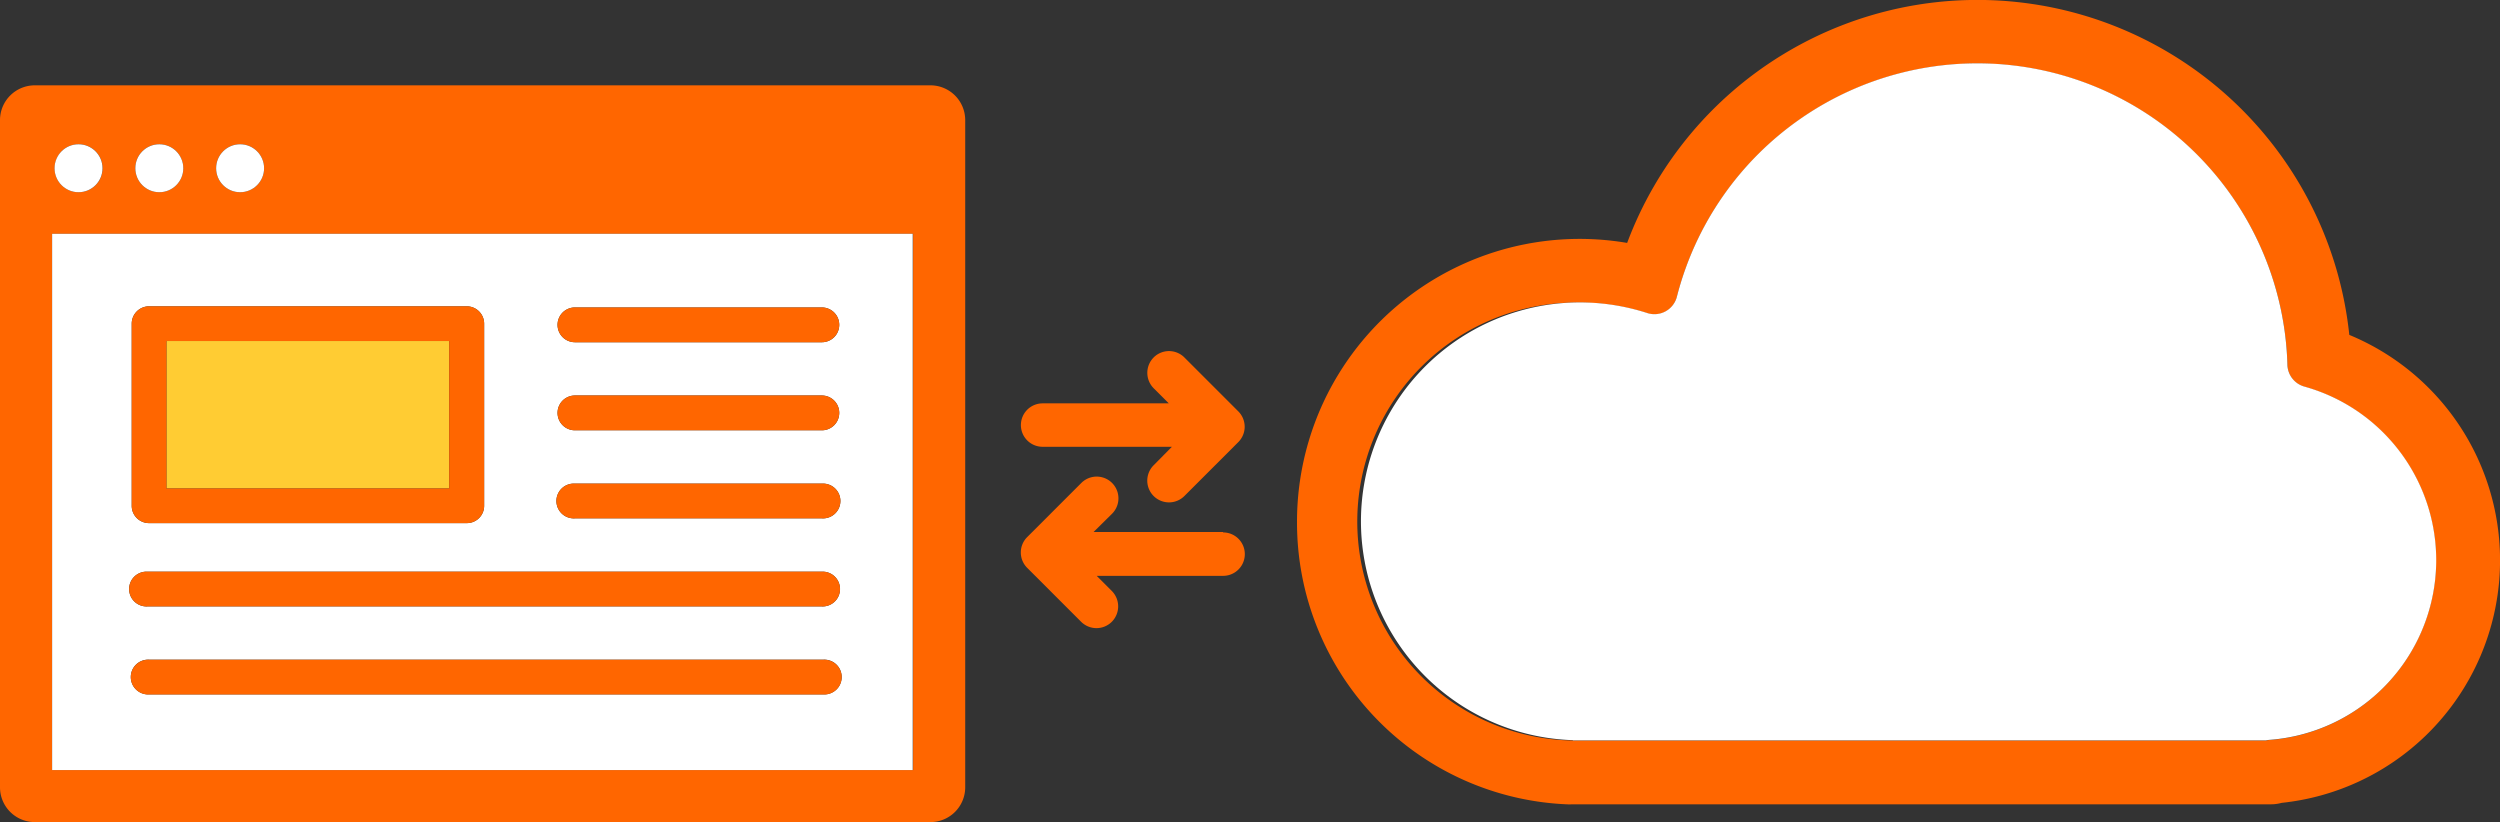 <svg xmlns="http://www.w3.org/2000/svg" viewBox="0 0 330.47 108.67"><rect x="0" y="0" width="330.47" height="108.67" fill="#333333" stroke="none"/><defs><style>.a{fill:#f60;}.b{fill:#fff;}.c{fill:#fc3;}</style></defs><title>img-backup</title><path class="a" d="M123,11.28H4.59A4.6,4.6,0,0,0,0,15.87v88.21a4.6,4.6,0,0,0,4.59,4.59H123a4.6,4.6,0,0,0,4.59-4.59V15.87A4.6,4.6,0,0,0,123,11.28Zm-2.3,19.63v70.88H6.89V30.91ZM7.22,22.24a3.17,3.17,0,1,1,3.16,3.17A3.16,3.16,0,0,1,7.22,22.24Zm10.67,0a3.17,3.17,0,1,1,3.17,3.17A3.17,3.17,0,0,1,17.89,22.24Zm10.68,0a3.17,3.17,0,1,1,3.17,3.17A3.17,3.17,0,0,1,28.57,22.24Z"/><path class="a" d="M310.55,44.27a49.43,49.43,0,0,0-95.46-12.16A37.37,37.37,0,0,0,171.45,69a37.26,37.26,0,0,0,35.63,37.32,6,6,0,0,0,.73,0h92.42a5.27,5.27,0,0,0,1.37-.19,32.24,32.24,0,0,0,8.95-61.86ZM208.82,40a29.1,29.1,0,0,1,8.93,1.41,3.06,3.06,0,0,0,3.91-2.15,41,41,0,0,1,80.71,9,3.07,3.07,0,0,0,2.24,2.87A23.82,23.82,0,0,1,300,97.82a3.54,3.54,0,0,0-.47.07H208.21l-.3,0A28.94,28.94,0,0,1,208.82,40Z"/><path class="b" d="M6.89,101.79H120.65V30.91H6.89Zm101.92-10H19.74a2.3,2.3,0,1,1,0-4.59h89.07a2.3,2.3,0,1,1,0,4.59ZM76,40.64h32.64a2.3,2.3,0,0,1,0,4.6H76a2.3,2.3,0,1,1,0-4.6Zm0,11.64h32.64a2.3,2.3,0,0,1,0,4.6H76a2.3,2.3,0,1,1,0-4.6Zm0,11.65h32.64a2.3,2.3,0,1,1,0,4.59H76a2.3,2.3,0,1,1,0-4.59ZM17.41,42.79a2.3,2.3,0,0,1,2.29-2.3h42a2.3,2.3,0,0,1,2.3,2.3V66.86a2.29,2.29,0,0,1-2.3,2.29h-42a2.29,2.29,0,0,1-2.29-2.29Zm2.11,32.78h89.07a2.3,2.3,0,1,1,0,4.59H19.52a2.3,2.3,0,1,1,0-4.59Z"/><circle class="b" cx="10.38" cy="22.24" r="3.17"/><circle class="b" cx="21.06" cy="22.24" r="3.17"/><circle class="b" cx="31.74" cy="22.24" r="3.17"/><rect class="c" x="22" y="45.08" width="37.38" height="19.49"/><path class="a" d="M19.7,69.15h42A2.29,2.29,0,0,0,64,66.86V42.79a2.3,2.3,0,0,0-2.3-2.3h-42a2.3,2.3,0,0,0-2.29,2.3V66.86A2.29,2.29,0,0,0,19.7,69.15ZM22,45.08H59.38V64.57H22Z"/><path class="a" d="M76,45.24h32.64a2.3,2.3,0,0,0,0-4.6H76a2.3,2.3,0,1,0,0,4.6Z"/><path class="a" d="M76,56.88h32.64a2.3,2.3,0,0,0,0-4.6H76a2.3,2.3,0,1,0,0,4.6Z"/><path class="a" d="M76,68.52h32.64a2.3,2.3,0,1,0,0-4.59H76a2.3,2.3,0,1,0,0,4.59Z"/><path class="a" d="M19.52,80.16h89.07a2.3,2.3,0,1,0,0-4.59H19.52a2.3,2.3,0,1,0,0,4.59Z"/><path class="a" d="M108.81,87.21H19.74a2.3,2.3,0,1,0,0,4.59h89.07a2.3,2.3,0,1,0,0-4.59Z"/><path class="b" d="M207.91,97.87l.3,0h91.32a3.54,3.54,0,0,1,.47-.07,23.82,23.82,0,0,0,4.61-46.7,3.07,3.07,0,0,1-2.24-2.87,41,41,0,0,0-80.71-9,3.06,3.06,0,0,1-3.91,2.15,28.94,28.94,0,1,0-9.84,56.46Z"/><path class="a" d="M161.66,70.32h-17.1L147,67.91a2.87,2.87,0,0,0-4.06-4.07L135.78,71a2.87,2.87,0,0,0,0,4.06l7.13,7.13a2.87,2.87,0,0,0,4.06,0,2.89,2.89,0,0,0,0-4.07l-2-2h16.71a2.87,2.87,0,0,0,0-5.74Z"/><path class="a" d="M163.69,54.38l-7.13-7.13a2.87,2.87,0,0,0-4.06,0,2.89,2.89,0,0,0,0,4.07l2,2H137.82a2.87,2.87,0,1,0,0,5.74h17.09L152.5,61.5a2.87,2.87,0,1,0,4.06,4.07l7.13-7.13a2.87,2.87,0,0,0,0-4.06Z"/></svg>